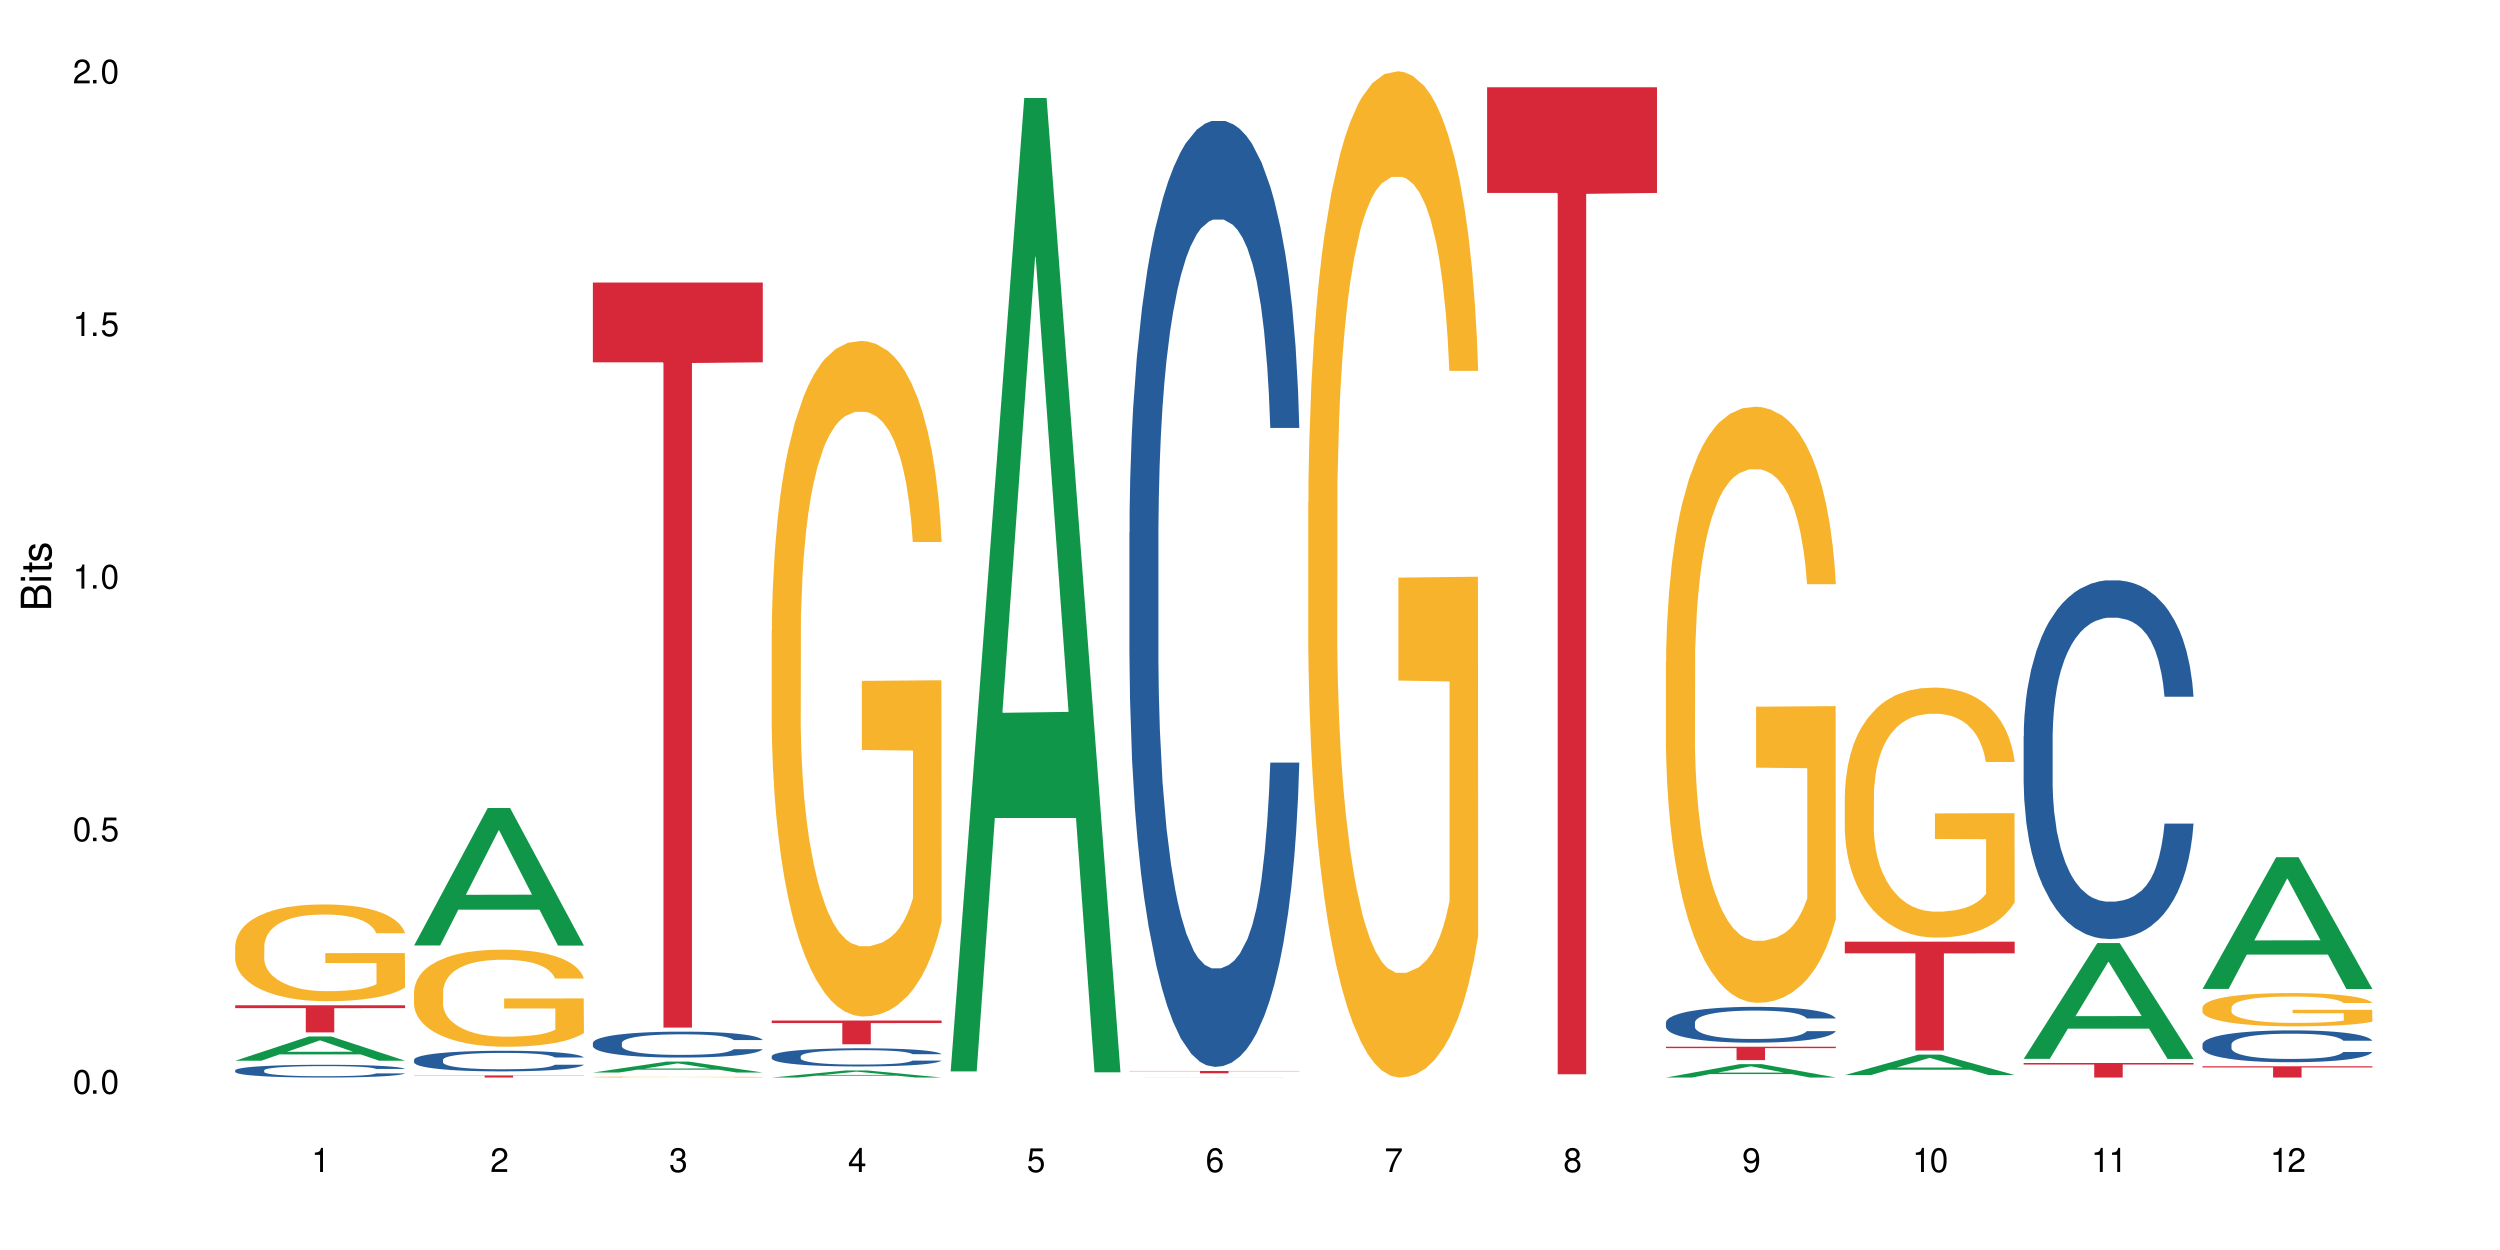 <?xml version="1.0" encoding="UTF-8"?>
<svg xmlns="http://www.w3.org/2000/svg" xmlns:xlink="http://www.w3.org/1999/xlink" width="720" height="360" viewBox="0 0 720 360">
<defs>
<g>
<g id="glyph-0-0">
</g>
<g id="glyph-0-1">
<path d="M 2.641 -6.938 C 2 -6.938 1.422 -6.656 1.078 -6.172 C 0.641 -5.562 0.406 -4.641 0.406 -3.359 C 0.406 -1.016 1.188 0.219 2.641 0.219 C 4.078 0.219 4.859 -1.016 4.859 -3.297 C 4.859 -4.641 4.656 -5.547 4.203 -6.172 C 3.844 -6.656 3.281 -6.938 2.641 -6.938 Z M 2.641 -6.188 C 3.547 -6.188 4 -5.25 4 -3.375 C 4 -1.406 3.562 -0.484 2.625 -0.484 C 1.734 -0.484 1.281 -1.438 1.281 -3.344 C 1.281 -5.25 1.734 -6.188 2.641 -6.188 Z M 2.641 -6.188 "/>
</g>
<g id="glyph-0-2">
<path d="M 1.828 -1 L 0.828 -1 L 0.828 0 L 1.828 0 Z M 1.828 -1 "/>
</g>
<g id="glyph-0-3">
<path d="M 4.562 -6.797 L 1.062 -6.797 L 0.547 -3.094 L 1.328 -3.094 C 1.719 -3.562 2.047 -3.734 2.578 -3.734 C 3.484 -3.734 4.062 -3.109 4.062 -2.094 C 4.062 -1.125 3.484 -0.531 2.578 -0.531 C 1.828 -0.531 1.375 -0.906 1.188 -1.672 L 0.328 -1.672 C 0.453 -1.109 0.547 -0.844 0.75 -0.594 C 1.125 -0.078 1.828 0.219 2.594 0.219 C 3.969 0.219 4.922 -0.781 4.922 -2.219 C 4.922 -3.562 4.031 -4.484 2.719 -4.484 C 2.25 -4.484 1.859 -4.359 1.469 -4.062 L 1.734 -5.969 L 4.562 -5.969 Z M 4.562 -6.797 "/>
</g>
<g id="glyph-0-4">
<path d="M 2.484 -4.938 L 2.484 0 L 3.328 0 L 3.328 -6.938 L 2.766 -6.938 C 2.469 -5.875 2.281 -5.734 0.984 -5.562 L 0.984 -4.938 Z M 2.484 -4.938 "/>
</g>
<g id="glyph-0-5">
<path d="M 4.859 -0.828 L 1.281 -0.828 C 1.359 -1.406 1.672 -1.781 2.5 -2.281 L 3.469 -2.828 C 4.406 -3.344 4.906 -4.062 4.906 -4.906 C 4.906 -5.484 4.672 -6.031 4.266 -6.406 C 3.859 -6.766 3.375 -6.938 2.719 -6.938 C 1.859 -6.938 1.219 -6.625 0.844 -6.031 C 0.609 -5.672 0.5 -5.234 0.484 -4.531 L 1.328 -4.531 C 1.359 -5.016 1.406 -5.281 1.531 -5.516 C 1.75 -5.938 2.188 -6.203 2.703 -6.203 C 3.469 -6.203 4.031 -5.641 4.031 -4.891 C 4.031 -4.344 3.719 -3.859 3.125 -3.516 L 2.234 -3 C 0.812 -2.172 0.406 -1.531 0.328 -0.016 L 4.859 -0.016 Z M 4.859 -0.828 "/>
</g>
<g id="glyph-0-6">
<path d="M 2.125 -3.188 L 2.578 -3.188 C 3.5 -3.188 3.984 -2.766 3.984 -1.922 C 3.984 -1.062 3.469 -0.531 2.594 -0.531 C 1.656 -0.531 1.203 -1 1.156 -2.016 L 0.312 -2.016 C 0.344 -1.453 0.438 -1.094 0.609 -0.781 C 0.953 -0.109 1.625 0.219 2.547 0.219 C 3.953 0.219 4.859 -0.625 4.859 -1.938 C 4.859 -2.828 4.516 -3.297 3.703 -3.594 C 4.344 -3.844 4.656 -4.328 4.656 -5.031 C 4.656 -6.219 3.875 -6.938 2.578 -6.938 C 1.203 -6.938 0.484 -6.172 0.453 -4.703 L 1.297 -4.703 C 1.312 -5.125 1.344 -5.359 1.453 -5.578 C 1.641 -5.969 2.062 -6.203 2.594 -6.203 C 3.344 -6.203 3.797 -5.75 3.797 -5 C 3.797 -4.516 3.609 -4.219 3.25 -4.047 C 3.016 -3.953 2.703 -3.922 2.125 -3.906 Z M 2.125 -3.188 "/>
</g>
<g id="glyph-0-7">
<path d="M 3.141 -1.672 L 3.141 0 L 3.984 0 L 3.984 -1.672 L 4.984 -1.672 L 4.984 -2.438 L 3.984 -2.438 L 3.984 -6.938 L 3.359 -6.938 L 0.266 -2.578 L 0.266 -1.672 Z M 3.141 -2.438 L 1 -2.438 L 3.141 -5.5 Z M 3.141 -2.438 "/>
</g>
<g id="glyph-0-8">
<path d="M 4.781 -5.125 C 4.609 -6.266 3.891 -6.938 2.844 -6.938 C 2.094 -6.938 1.422 -6.578 1.031 -5.953 C 0.594 -5.266 0.406 -4.422 0.406 -3.172 C 0.406 -2 0.578 -1.25 0.984 -0.641 C 1.359 -0.078 1.953 0.219 2.703 0.219 C 3.984 0.219 4.922 -0.75 4.922 -2.094 C 4.922 -3.375 4.062 -4.281 2.844 -4.281 C 2.172 -4.281 1.641 -4.031 1.281 -3.516 C 1.281 -5.234 1.828 -6.188 2.797 -6.188 C 3.391 -6.188 3.797 -5.797 3.938 -5.125 Z M 2.734 -3.531 C 3.547 -3.531 4.062 -2.953 4.062 -2.031 C 4.062 -1.156 3.484 -0.531 2.703 -0.531 C 1.922 -0.531 1.328 -1.188 1.328 -2.078 C 1.328 -2.938 1.906 -3.531 2.734 -3.531 Z M 2.734 -3.531 "/>
</g>
<g id="glyph-0-9">
<path d="M 4.984 -6.797 L 0.438 -6.797 L 0.438 -5.969 L 4.109 -5.969 C 2.5 -3.656 1.828 -2.234 1.328 0 L 2.219 0 C 2.594 -2.172 3.453 -4.047 4.984 -6.094 Z M 4.984 -6.797 "/>
</g>
<g id="glyph-0-10">
<path d="M 3.75 -3.656 C 4.469 -4.094 4.688 -4.438 4.688 -5.078 C 4.688 -6.172 3.844 -6.938 2.641 -6.938 C 1.438 -6.938 0.594 -6.172 0.594 -5.094 C 0.594 -4.438 0.812 -4.094 1.516 -3.656 C 0.734 -3.266 0.359 -2.703 0.359 -1.922 C 0.359 -0.656 1.281 0.219 2.641 0.219 C 3.984 0.219 4.922 -0.656 4.922 -1.922 C 4.922 -2.703 4.531 -3.266 3.75 -3.656 Z M 2.641 -6.188 C 3.359 -6.188 3.812 -5.75 3.812 -5.062 C 3.812 -4.406 3.344 -3.984 2.641 -3.984 C 1.922 -3.984 1.453 -4.406 1.453 -5.078 C 1.453 -5.75 1.922 -6.188 2.641 -6.188 Z M 2.641 -3.266 C 3.484 -3.266 4.062 -2.719 4.062 -1.906 C 4.062 -1.078 3.484 -0.531 2.625 -0.531 C 1.797 -0.531 1.219 -1.094 1.219 -1.906 C 1.219 -2.719 1.781 -3.266 2.641 -3.266 Z M 2.641 -3.266 "/>
</g>
<g id="glyph-0-11">
<path d="M 0.516 -1.578 C 0.672 -0.453 1.406 0.219 2.438 0.219 C 3.188 0.219 3.859 -0.141 4.266 -0.766 C 4.688 -1.453 4.891 -2.297 4.891 -3.547 C 4.891 -4.719 4.703 -5.453 4.312 -6.078 C 3.938 -6.641 3.344 -6.938 2.594 -6.938 C 1.297 -6.938 0.359 -5.969 0.359 -4.625 C 0.359 -3.344 1.234 -2.453 2.453 -2.453 C 3.094 -2.453 3.578 -2.672 4.016 -3.203 C 4 -1.484 3.469 -0.531 2.5 -0.531 C 1.906 -0.531 1.484 -0.906 1.359 -1.578 Z M 2.578 -6.203 C 3.375 -6.203 3.969 -5.531 3.969 -4.641 C 3.969 -3.797 3.391 -3.188 2.547 -3.188 C 1.734 -3.188 1.234 -3.766 1.234 -4.688 C 1.234 -5.562 1.797 -6.203 2.578 -6.203 Z M 2.578 -6.203 "/>
</g>
<g id="glyph-1-0">
</g>
<g id="glyph-1-1">
<path d="M 0 -0.953 L 0 -4.891 C 0 -5.719 -0.234 -6.344 -0.734 -6.797 C -1.188 -7.234 -1.812 -7.469 -2.5 -7.469 C -3.547 -7.469 -4.188 -7 -4.625 -5.875 C -4.984 -6.688 -5.625 -7.094 -6.531 -7.094 C -7.172 -7.094 -7.734 -6.859 -8.141 -6.391 C -8.562 -5.922 -8.75 -5.344 -8.75 -4.5 L -8.75 -0.953 Z M -4.984 -2.062 L -7.766 -2.062 L -7.766 -4.219 C -7.766 -4.844 -7.688 -5.203 -7.453 -5.5 C -7.219 -5.812 -6.859 -5.969 -6.375 -5.969 C -5.891 -5.969 -5.531 -5.812 -5.297 -5.5 C -5.062 -5.203 -4.984 -4.844 -4.984 -4.219 Z M -0.984 -2.062 L -4 -2.062 L -4 -4.781 C -4 -5.766 -3.438 -6.359 -2.484 -6.359 C -1.547 -6.359 -0.984 -5.766 -0.984 -4.781 Z M -0.984 -2.062 "/>
</g>
<g id="glyph-1-2">
<path d="M -6.281 -1.797 L -6.281 -0.797 L 0 -0.797 L 0 -1.797 Z M -8.75 -1.797 L -8.75 -0.797 L -7.484 -0.797 L -7.484 -1.797 Z M -8.75 -1.797 "/>
</g>
<g id="glyph-1-3">
<path d="M -6.281 -3.047 L -6.281 -2.016 L -8.016 -2.016 L -8.016 -1.016 L -6.281 -1.016 L -6.281 -0.172 L -5.469 -0.172 L -5.469 -1.016 L -0.719 -1.016 C -0.078 -1.016 0.281 -1.453 0.281 -2.234 C 0.281 -2.5 0.25 -2.719 0.188 -3.047 L -0.641 -3.047 C -0.609 -2.906 -0.594 -2.766 -0.594 -2.562 C -0.594 -2.141 -0.719 -2.016 -1.156 -2.016 L -5.469 -2.016 L -5.469 -3.047 Z M -6.281 -3.047 "/>
</g>
<g id="glyph-1-4">
<path d="M -4.531 -5.25 C -5.766 -5.25 -6.469 -4.422 -6.469 -2.969 C -6.469 -1.516 -5.719 -0.562 -4.547 -0.562 C -3.562 -0.562 -3.094 -1.062 -2.734 -2.562 L -2.516 -3.484 C -2.344 -4.188 -2.094 -4.469 -1.641 -4.469 C -1.047 -4.469 -0.641 -3.875 -0.641 -3 C -0.641 -2.453 -0.797 -2 -1.062 -1.75 C -1.25 -1.594 -1.422 -1.531 -1.875 -1.469 L -1.875 -0.406 C -0.422 -0.453 0.281 -1.266 0.281 -2.922 C 0.281 -4.5 -0.5 -5.516 -1.719 -5.516 C -2.656 -5.516 -3.172 -4.984 -3.469 -3.734 L -3.703 -2.766 C -3.891 -1.953 -4.156 -1.609 -4.594 -1.609 C -5.188 -1.609 -5.547 -2.125 -5.547 -2.938 C -5.547 -3.75 -5.203 -4.172 -4.531 -4.203 Z M -4.531 -5.25 "/>
</g>
</g>
</defs>
<rect x="-72" y="-36" width="864" height="432" fill="rgb(100%, 100%, 100%)" fill-opacity="1"/>
<path fill-rule="nonzero" fill="rgb(6.275%, 58.824%, 28.235%)" fill-opacity="1" d="M 67.73 305.488 L 67.785 305.48 L 88.957 298.5 L 95.387 298.5 L 116.664 305.492 L 109.188 305.492 L 103.855 303.668 L 80.488 303.668 L 75.258 305.488 L 67.73 305.488 L 82.734 302.914 L 101.711 302.906 L 92.25 299.641 L 92.145 299.637 L 92.039 299.656 L 82.684 302.906 L 82.734 302.914 Z M 67.73 305.488 "/>
<path fill-rule="nonzero" fill="rgb(14.51%, 36.078%, 60%)" fill-opacity="1" d="M 67.73 308.258 L 67.789 308.254 L 67.789 308.172 L 67.969 308.043 L 68.387 307.883 L 68.805 307.773 L 69.879 307.574 L 71.371 307.383 L 72.922 307.234 L 74.055 307.148 L 75.07 307.082 L 77.398 306.957 L 78.891 306.891 L 80.5 306.836 L 82.469 306.777 L 83.902 306.746 L 87.125 306.691 L 89.512 306.668 L 91.363 306.656 L 95.359 306.656 L 97.746 306.672 L 99.477 306.688 L 101.387 306.715 L 102.996 306.746 L 105.801 306.816 L 108.309 306.914 L 109.441 306.965 L 111.234 307.07 L 112.605 307.172 L 113.559 307.258 L 114.633 307.383 L 115.59 307.535 L 116.305 307.707 L 116.664 307.848 L 108.309 307.848 L 107.891 307.715 L 107.414 307.609 L 106.52 307.473 L 105.625 307.375 L 104.371 307.277 L 103.238 307.215 L 101.684 307.152 L 100.312 307.109 L 98.879 307.082 L 97.508 307.059 L 94.883 307.039 L 91.84 307.039 L 90.707 307.047 L 88.379 307.074 L 87.125 307.098 L 85.336 307.145 L 84.082 307.188 L 82.59 307.254 L 81.574 307.312 L 80.32 307.398 L 79.426 307.477 L 78.414 307.586 L 77.816 307.672 L 77.277 307.766 L 76.801 307.875 L 76.441 307.992 L 76.203 308.117 L 76.086 308.238 L 76.086 308.762 L 76.203 308.883 L 76.504 309.023 L 77.277 309.227 L 78.414 309.406 L 79.727 309.547 L 80.977 309.648 L 81.695 309.695 L 82.648 309.746 L 84.141 309.816 L 86.289 309.883 L 87.543 309.91 L 89.453 309.938 L 91.422 309.949 L 94.047 309.949 L 96.375 309.938 L 97.926 309.918 L 99.535 309.891 L 101.746 309.836 L 103.117 309.781 L 104.312 309.719 L 105.207 309.652 L 105.801 309.602 L 106.699 309.496 L 107.414 309.383 L 107.949 309.266 L 108.309 309.148 L 116.664 309.148 L 116.305 309.285 L 115.77 309.414 L 115.23 309.512 L 114.395 309.629 L 113.441 309.734 L 112.066 309.852 L 110.934 309.93 L 109.441 310.012 L 108.07 310.078 L 106.578 310.133 L 104.371 310.203 L 102.938 310.234 L 101.387 310.266 L 99.535 310.293 L 97.211 310.316 L 94.703 310.328 L 92.375 310.332 L 89.871 310.324 L 88.02 310.312 L 85.574 310.281 L 82.531 310.223 L 80.32 310.156 L 78.59 310.094 L 77.102 310.027 L 75.43 309.938 L 73.281 309.789 L 71.969 309.676 L 71.074 309.578 L 70.059 309.449 L 69.344 309.332 L 68.508 309.145 L 67.91 308.906 L 67.73 308.719 Z M 67.73 308.258 "/>
<path fill-rule="nonzero" fill="rgb(96.863%, 70.196%, 16.863%)" fill-opacity="1" d="M 67.73 272.414 L 67.789 272.387 L 67.789 271.879 L 68.031 270.734 L 68.625 269.156 L 69.402 267.855 L 70.238 266.84 L 70.773 266.305 L 71.668 265.539 L 72.445 264.98 L 74.414 263.836 L 76.922 262.766 L 78.293 262.309 L 79.844 261.875 L 82.051 261.391 L 83.066 261.215 L 86.172 260.805 L 89.691 260.551 L 93.57 260.477 L 95.359 260.5 L 97.805 260.602 L 101.148 260.883 L 103.059 261.137 L 104.551 261.391 L 106.102 261.723 L 108.012 262.23 L 109.801 262.844 L 111.234 263.453 L 112.664 264.219 L 113.859 265.031 L 114.871 265.922 L 115.77 266.992 L 116.305 267.883 L 116.664 268.773 L 108.367 268.773 L 107.891 267.883 L 107.355 267.195 L 106.461 266.355 L 105.562 265.746 L 104.668 265.262 L 102.996 264.598 L 101.566 264.191 L 99.777 263.836 L 98.047 263.605 L 96.074 263.453 L 94.883 263.402 L 91.719 263.402 L 88.855 263.582 L 87.184 263.785 L 85.992 263.988 L 84.32 264.371 L 83.305 264.676 L 82.707 264.879 L 80.918 265.668 L 79.727 266.379 L 79.07 266.863 L 78.234 267.629 L 77.637 268.316 L 76.98 269.332 L 76.621 270.098 L 76.145 271.828 L 76.086 276.41 L 76.266 277.375 L 76.621 278.422 L 77.102 279.336 L 77.816 280.305 L 78.531 281.043 L 79.785 282.035 L 80.859 282.695 L 81.695 283.129 L 83.305 283.816 L 83.961 284.047 L 85.512 284.504 L 87.125 284.859 L 89.094 285.164 L 90.586 285.32 L 92.973 285.445 L 96.016 285.445 L 99.598 285.293 L 101.863 285.09 L 103.414 284.887 L 104.43 284.707 L 105.684 284.426 L 106.578 284.172 L 107.414 283.895 L 108.43 283.461 L 108.43 277.375 L 93.688 277.352 L 93.688 274.5 L 116.602 274.477 L 116.664 284.426 L 115.41 285.113 L 113.859 285.777 L 112.367 286.285 L 110.816 286.719 L 108.605 287.203 L 106.816 287.508 L 104.07 287.863 L 101.566 288.094 L 98.941 288.246 L 96.613 288.32 L 93.867 288.348 L 91.422 288.297 L 88.797 288.145 L 86.707 287.941 L 84.797 287.688 L 82.887 287.355 L 80.5 286.82 L 78.949 286.387 L 77.34 285.852 L 75.727 285.215 L 74.297 284.531 L 73.34 283.996 L 72.387 283.383 L 71.371 282.621 L 70.418 281.754 L 69.699 280.965 L 69.043 280.074 L 68.566 279.234 L 68.09 278.09 L 67.852 277.172 L 67.73 276.383 Z M 67.73 272.414 "/>
<path fill-rule="nonzero" fill="rgb(83.922%, 15.686%, 22.353%)" fill-opacity="1" d="M 67.73 289.512 L 116.664 289.512 L 116.664 290.348 L 96.27 290.355 L 96.27 297.336 L 88.066 297.336 L 88.066 290.363 L 87.945 290.348 L 67.73 290.348 Z M 67.73 289.512 "/>
<path fill-rule="nonzero" fill="rgb(6.275%, 58.824%, 28.235%)" fill-opacity="1" d="M 119.238 272.289 L 119.289 272.254 L 140.465 232.699 L 146.895 232.699 L 168.172 272.328 L 160.695 272.328 L 155.363 261.98 L 131.996 261.98 L 126.766 272.289 L 119.238 272.289 L 134.242 257.703 L 153.219 257.664 L 143.758 239.172 L 143.652 239.133 L 143.547 239.246 L 134.191 257.664 L 134.242 257.703 Z M 119.238 272.289 "/>
<path fill-rule="nonzero" fill="rgb(14.51%, 36.078%, 60%)" fill-opacity="1" d="M 119.238 305.207 L 119.297 305.203 L 119.297 305.074 L 119.477 304.867 L 119.895 304.605 L 120.312 304.43 L 121.387 304.109 L 122.879 303.801 L 124.43 303.562 L 125.562 303.418 L 126.578 303.312 L 128.906 303.109 L 130.398 303.008 L 132.008 302.914 L 133.977 302.824 L 135.41 302.77 L 138.633 302.684 L 141.02 302.645 L 142.871 302.629 L 146.867 302.629 L 149.254 302.648 L 150.984 302.676 L 152.895 302.719 L 154.504 302.77 L 157.309 302.887 L 159.816 303.039 L 160.949 303.129 L 162.742 303.297 L 164.113 303.457 L 165.066 303.598 L 166.141 303.801 L 167.098 304.043 L 167.812 304.32 L 168.172 304.551 L 159.816 304.551 L 159.398 304.336 L 158.922 304.168 L 158.027 303.945 L 157.133 303.789 L 155.879 303.633 L 154.746 303.527 L 153.191 303.426 L 151.82 303.359 L 150.387 303.312 L 149.016 303.277 L 146.391 303.246 L 143.348 303.246 L 142.211 303.258 L 139.887 303.301 L 138.633 303.34 L 136.844 303.414 L 135.59 303.484 L 134.098 303.594 L 133.082 303.684 L 131.828 303.828 L 130.934 303.949 L 129.922 304.129 L 129.324 304.266 L 128.785 304.418 L 128.309 304.598 L 127.949 304.785 L 127.711 304.988 L 127.594 305.18 L 127.594 306.023 L 127.711 306.219 L 128.012 306.445 L 128.785 306.773 L 129.922 307.062 L 131.234 307.289 L 132.484 307.453 L 133.203 307.527 L 134.156 307.617 L 135.648 307.723 L 137.797 307.832 L 139.051 307.875 L 140.961 307.918 L 142.93 307.941 L 145.555 307.941 L 147.883 307.918 L 149.434 307.891 L 151.043 307.848 L 153.254 307.758 L 154.625 307.668 L 155.816 307.566 L 156.715 307.465 L 157.309 307.379 L 158.207 307.211 L 158.922 307.023 L 159.457 306.836 L 159.816 306.652 L 168.172 306.652 L 167.812 306.867 L 167.277 307.078 L 166.738 307.234 L 165.902 307.426 L 164.949 307.594 L 163.574 307.785 L 162.441 307.91 L 160.949 308.043 L 159.578 308.148 L 158.086 308.238 L 155.879 308.348 L 154.445 308.402 L 152.895 308.449 L 151.043 308.492 L 148.719 308.531 L 146.211 308.555 L 143.883 308.559 L 141.379 308.547 L 139.527 308.527 L 137.082 308.477 L 134.039 308.379 L 131.828 308.277 L 130.098 308.176 L 128.605 308.066 L 126.938 307.918 L 124.789 307.68 L 123.477 307.496 L 122.582 307.344 L 121.566 307.133 L 120.852 306.945 L 120.016 306.641 L 119.418 306.254 L 119.238 305.957 Z M 119.238 305.207 "/>
<path fill-rule="nonzero" fill="rgb(96.863%, 70.196%, 16.863%)" fill-opacity="1" d="M 119.238 285.473 L 119.297 285.445 L 119.297 284.934 L 119.535 283.785 L 120.133 282.203 L 120.91 280.898 L 121.746 279.879 L 122.281 279.34 L 123.176 278.574 L 123.953 278.012 L 125.922 276.863 L 128.43 275.789 L 129.801 275.328 L 131.352 274.895 L 133.559 274.41 L 134.574 274.23 L 137.676 273.824 L 141.199 273.566 L 145.078 273.492 L 146.867 273.516 L 149.312 273.617 L 152.656 273.898 L 154.566 274.156 L 156.059 274.41 L 157.609 274.742 L 159.52 275.254 L 161.309 275.867 L 162.742 276.48 L 164.172 277.246 L 165.367 278.062 L 166.379 278.957 L 167.277 280.031 L 167.812 280.926 L 168.172 281.82 L 159.875 281.82 L 159.398 280.926 L 158.863 280.234 L 157.965 279.391 L 157.07 278.777 L 156.176 278.293 L 154.504 277.629 L 153.074 277.219 L 151.281 276.863 L 149.551 276.633 L 147.582 276.48 L 146.391 276.43 L 143.227 276.43 L 140.363 276.605 L 138.691 276.812 L 137.5 277.016 L 135.828 277.398 L 134.812 277.707 L 134.215 277.91 L 132.426 278.703 L 131.234 279.418 L 130.578 279.902 L 129.742 280.668 L 129.145 281.359 L 128.488 282.379 L 128.129 283.148 L 127.652 284.883 L 127.594 289.484 L 127.773 290.453 L 128.129 291.5 L 128.605 292.422 L 129.324 293.391 L 130.039 294.133 L 131.293 295.129 L 132.367 295.793 L 133.203 296.227 L 134.812 296.918 L 135.469 297.148 L 137.02 297.605 L 138.633 297.965 L 140.602 298.27 L 142.094 298.426 L 144.48 298.551 L 147.523 298.551 L 151.105 298.398 L 153.371 298.195 L 154.922 297.988 L 155.938 297.812 L 157.191 297.531 L 158.086 297.273 L 158.922 296.992 L 159.938 296.559 L 159.938 290.453 L 145.195 290.43 L 145.195 287.566 L 168.109 287.543 L 168.172 297.531 L 166.918 298.219 L 165.367 298.883 L 163.875 299.395 L 162.324 299.828 L 160.113 300.316 L 158.324 300.621 L 155.578 300.98 L 153.074 301.207 L 150.449 301.363 L 148.121 301.438 L 145.375 301.465 L 142.93 301.414 L 140.305 301.262 L 138.215 301.055 L 136.305 300.801 L 134.395 300.469 L 132.008 299.93 L 130.457 299.496 L 128.848 298.961 L 127.234 298.32 L 125.801 297.633 L 124.848 297.098 L 123.895 296.484 L 122.879 295.715 L 121.926 294.848 L 121.207 294.055 L 120.551 293.16 L 120.074 292.32 L 119.598 291.168 L 119.359 290.25 L 119.238 289.457 Z M 119.238 285.473 "/>
<path fill-rule="nonzero" fill="rgb(83.922%, 15.686%, 22.353%)" fill-opacity="1" d="M 119.238 309.723 L 168.172 309.723 L 168.172 309.789 L 147.777 309.789 L 147.777 310.332 L 139.574 310.332 L 139.574 309.789 L 119.238 309.789 Z M 119.238 309.723 "/>
<path fill-rule="nonzero" fill="rgb(6.275%, 58.824%, 28.235%)" fill-opacity="1" d="M 170.746 308.891 L 170.797 308.887 L 191.973 305.742 L 198.402 305.742 L 219.68 308.895 L 212.203 308.895 L 206.871 308.07 L 183.504 308.07 L 178.273 308.891 L 170.746 308.891 L 185.75 307.73 L 204.727 307.727 L 195.266 306.258 L 195.16 306.254 L 195.055 306.266 L 185.699 307.727 L 185.75 307.73 Z M 170.746 308.891 "/>
<path fill-rule="nonzero" fill="rgb(14.51%, 36.078%, 60%)" fill-opacity="1" d="M 170.746 300.363 L 170.805 300.355 L 170.805 300.191 L 170.984 299.934 L 171.402 299.605 L 171.82 299.379 L 172.895 298.977 L 174.387 298.586 L 175.938 298.289 L 177.07 298.109 L 178.086 297.973 L 180.414 297.723 L 181.906 297.59 L 183.516 297.477 L 185.484 297.359 L 186.918 297.293 L 190.141 297.184 L 192.527 297.133 L 194.375 297.113 L 198.375 297.113 L 200.762 297.141 L 202.492 297.176 L 204.402 297.23 L 206.012 297.293 L 208.816 297.441 L 211.324 297.633 L 212.457 297.742 L 214.25 297.953 L 215.621 298.156 L 216.574 298.336 L 217.648 298.586 L 218.605 298.895 L 219.32 299.242 L 219.68 299.535 L 211.324 299.535 L 210.906 299.262 L 210.43 299.051 L 209.535 298.773 L 208.641 298.574 L 207.387 298.375 L 206.25 298.246 L 204.699 298.117 L 203.328 298.035 L 201.895 297.973 L 200.523 297.934 L 197.898 297.891 L 194.855 297.891 L 193.719 297.906 L 191.395 297.961 L 190.141 298.008 L 188.352 298.102 L 187.098 298.191 L 185.605 298.328 L 184.59 298.445 L 183.336 298.621 L 182.441 298.777 L 181.426 299.004 L 180.832 299.176 L 180.293 299.367 L 179.816 299.59 L 179.457 299.828 L 179.219 300.082 L 179.102 300.328 L 179.102 301.387 L 179.219 301.633 L 179.52 301.918 L 180.293 302.336 L 181.426 302.695 L 182.742 302.984 L 183.992 303.188 L 184.711 303.281 L 185.664 303.391 L 187.156 303.527 L 189.305 303.664 L 190.559 303.719 L 192.469 303.773 L 194.438 303.801 L 197.062 303.801 L 199.391 303.773 L 200.941 303.738 L 202.551 303.684 L 204.762 303.57 L 206.133 303.461 L 207.324 303.332 L 208.223 303.199 L 208.816 303.09 L 209.711 302.879 L 210.43 302.648 L 210.965 302.41 L 211.324 302.176 L 219.68 302.176 L 219.32 302.449 L 218.785 302.715 L 218.246 302.914 L 217.41 303.152 L 216.457 303.363 L 215.082 303.605 L 213.949 303.762 L 212.457 303.93 L 211.086 304.062 L 209.594 304.176 L 207.387 304.312 L 205.953 304.383 L 204.402 304.441 L 202.551 304.496 L 200.227 304.547 L 197.719 304.574 L 195.391 304.578 L 192.887 304.566 L 191.035 304.539 L 188.59 304.477 L 185.547 304.355 L 183.336 304.223 L 181.605 304.094 L 180.113 303.957 L 178.445 303.773 L 176.297 303.473 L 174.984 303.242 L 174.086 303.051 L 173.074 302.785 L 172.355 302.547 L 171.523 302.164 L 170.926 301.68 L 170.746 301.305 Z M 170.746 300.363 "/>
<path fill-rule="nonzero" fill="rgb(96.863%, 70.196%, 16.863%)" fill-opacity="1" d="M 170.746 310.176 L 170.805 310.176 L 170.805 310.172 L 171.043 310.16 L 171.641 310.145 L 172.418 310.129 L 173.254 310.121 L 173.789 310.117 L 174.684 310.109 L 175.461 310.102 L 177.43 310.09 L 179.938 310.082 L 181.309 310.074 L 182.859 310.07 L 185.066 310.066 L 186.082 310.066 L 189.184 310.062 L 192.707 310.059 L 200.82 310.059 L 204.164 310.062 L 206.074 310.066 L 207.566 310.066 L 209.117 310.07 L 211.027 310.074 L 212.816 310.082 L 214.25 310.086 L 215.68 310.094 L 216.875 310.102 L 217.887 310.113 L 218.785 310.121 L 219.32 310.133 L 219.68 310.141 L 211.383 310.141 L 210.906 310.133 L 210.371 310.125 L 209.473 310.117 L 208.578 310.109 L 207.684 310.105 L 206.012 310.098 L 204.582 310.094 L 202.789 310.09 L 201.059 310.09 L 199.09 310.086 L 194.734 310.086 L 191.871 310.09 L 190.199 310.09 L 189.008 310.094 L 187.336 310.098 L 186.32 310.098 L 185.723 310.102 L 183.934 310.109 L 182.742 310.117 L 182.086 310.121 L 181.25 310.129 L 180.652 310.137 L 179.996 310.145 L 179.637 310.152 L 179.16 310.168 L 179.102 310.215 L 179.281 310.223 L 179.637 310.234 L 180.113 310.242 L 180.832 310.254 L 181.547 310.262 L 182.801 310.27 L 183.875 310.277 L 184.711 310.281 L 186.32 310.289 L 186.977 310.289 L 188.527 310.293 L 190.141 310.297 L 192.109 310.301 L 193.602 310.301 L 195.988 310.305 L 199.031 310.305 L 202.613 310.301 L 204.879 310.301 L 206.43 310.297 L 207.445 310.297 L 208.699 310.293 L 209.594 310.293 L 210.43 310.289 L 211.445 310.285 L 211.445 310.223 L 196.703 310.223 L 196.703 310.195 L 219.617 310.195 L 219.68 310.293 L 218.426 310.301 L 216.875 310.309 L 215.383 310.312 L 213.832 310.316 L 211.621 310.32 L 209.832 310.324 L 207.086 310.328 L 204.582 310.328 L 201.957 310.332 L 191.812 310.332 L 189.723 310.328 L 187.812 310.324 L 185.902 310.324 L 183.516 310.316 L 181.965 310.312 L 180.355 310.309 L 178.742 310.301 L 177.309 310.293 L 175.402 310.285 L 174.387 310.277 L 173.43 310.266 L 172.715 310.262 L 172.059 310.25 L 171.582 310.242 L 171.105 310.23 L 170.867 310.223 L 170.746 310.215 Z M 170.746 310.176 "/>
<path fill-rule="nonzero" fill="rgb(83.922%, 15.686%, 22.353%)" fill-opacity="1" d="M 170.746 81.375 L 219.68 81.375 L 219.68 104.344 L 199.285 104.547 L 199.285 295.949 L 191.078 295.949 L 191.078 104.746 L 190.961 104.344 L 170.746 104.344 Z M 170.746 81.375 "/>
<path fill-rule="nonzero" fill="rgb(6.275%, 58.824%, 28.235%)" fill-opacity="1" d="M 222.254 310.332 L 222.305 310.328 L 243.48 308.301 L 249.91 308.301 L 271.188 310.332 L 263.711 310.332 L 258.379 309.801 L 235.008 309.801 L 229.781 310.332 L 222.254 310.332 L 237.258 309.582 L 256.234 309.582 L 246.773 308.633 L 246.668 308.629 L 246.562 308.637 L 237.207 309.582 L 237.258 309.582 Z M 222.254 310.332 "/>
<path fill-rule="nonzero" fill="rgb(14.51%, 36.078%, 60%)" fill-opacity="1" d="M 222.254 304.184 L 222.312 304.18 L 222.312 304.062 L 222.492 303.883 L 222.91 303.652 L 223.328 303.496 L 224.402 303.215 L 225.895 302.941 L 227.445 302.73 L 228.578 302.605 L 229.594 302.512 L 231.922 302.336 L 233.414 302.242 L 235.023 302.164 L 236.992 302.082 L 238.426 302.035 L 241.648 301.957 L 244.035 301.922 L 245.883 301.91 L 249.883 301.91 L 252.27 301.93 L 254 301.953 L 255.91 301.988 L 257.52 302.035 L 260.324 302.137 L 262.832 302.273 L 263.965 302.348 L 265.754 302.496 L 267.129 302.641 L 268.082 302.766 L 269.156 302.941 L 270.113 303.156 L 270.828 303.398 L 271.188 303.605 L 262.832 303.605 L 262.414 303.414 L 261.938 303.266 L 261.043 303.07 L 260.145 302.93 L 258.895 302.793 L 257.758 302.703 L 256.207 302.613 L 254.836 302.555 L 253.402 302.512 L 252.031 302.48 L 249.406 302.453 L 246.363 302.453 L 245.227 302.465 L 242.902 302.5 L 241.648 302.535 L 239.855 302.602 L 238.605 302.664 L 237.113 302.758 L 236.098 302.84 L 234.844 302.965 L 233.949 303.074 L 232.934 303.234 L 232.34 303.352 L 231.801 303.484 L 231.324 303.645 L 230.965 303.812 L 230.727 303.988 L 230.609 304.16 L 230.609 304.898 L 230.727 305.074 L 231.027 305.273 L 231.801 305.566 L 232.934 305.816 L 234.25 306.02 L 235.5 306.16 L 236.219 306.23 L 237.172 306.305 L 238.664 306.402 L 240.812 306.496 L 242.066 306.535 L 243.977 306.574 L 245.945 306.594 L 248.57 306.594 L 250.898 306.574 L 252.449 306.551 L 254.059 306.512 L 256.266 306.43 L 257.641 306.352 L 258.832 306.262 L 259.73 306.172 L 260.324 306.094 L 261.219 305.945 L 261.938 305.785 L 262.473 305.617 L 262.832 305.453 L 271.188 305.453 L 270.828 305.645 L 270.289 305.832 L 269.754 305.973 L 268.918 306.137 L 267.965 306.285 L 266.59 306.453 L 265.457 306.562 L 263.965 306.684 L 262.594 306.773 L 261.102 306.855 L 258.895 306.949 L 257.461 307 L 255.91 307.043 L 254.059 307.078 L 251.73 307.113 L 249.227 307.133 L 246.898 307.137 L 244.391 307.129 L 242.543 307.109 L 240.098 307.066 L 237.051 306.98 L 234.844 306.887 L 233.113 306.797 L 231.621 306.703 L 229.953 306.574 L 227.805 306.363 L 226.492 306.199 L 225.594 306.066 L 224.582 305.879 L 223.863 305.711 L 223.031 305.445 L 222.434 305.105 L 222.254 304.844 Z M 222.254 304.184 "/>
<path fill-rule="nonzero" fill="rgb(96.863%, 70.196%, 16.863%)" fill-opacity="1" d="M 222.254 181.52 L 222.312 181.34 L 222.312 177.785 L 222.551 169.789 L 223.148 158.773 L 223.926 149.711 L 224.762 142.602 L 225.297 138.871 L 226.191 133.539 L 226.969 129.629 L 228.938 121.633 L 231.445 114.172 L 232.816 110.973 L 234.367 107.953 L 236.574 104.574 L 237.59 103.332 L 240.691 100.488 L 244.215 98.711 L 248.094 98.18 L 249.883 98.355 L 252.328 99.066 L 255.672 101.02 L 257.582 102.797 L 259.07 104.574 L 260.625 106.887 L 262.535 110.438 L 264.324 114.703 L 265.754 118.969 L 267.188 124.301 L 268.383 129.984 L 269.395 136.207 L 270.289 143.668 L 270.828 149.887 L 271.188 156.105 L 262.891 156.105 L 262.414 149.887 L 261.875 145.09 L 260.98 139.227 L 260.086 134.961 L 259.191 131.586 L 257.52 126.965 L 256.09 124.121 L 254.297 121.633 L 252.566 120.035 L 250.598 118.969 L 249.406 118.613 L 246.242 118.613 L 243.379 119.855 L 241.707 121.277 L 240.516 122.699 L 238.844 125.367 L 237.828 127.5 L 237.23 128.918 L 235.441 134.43 L 234.25 139.402 L 233.59 142.781 L 232.758 148.109 L 232.16 152.91 L 231.504 160.016 L 231.145 165.348 L 230.668 177.43 L 230.609 209.418 L 230.785 216.168 L 231.145 223.453 L 231.621 229.852 L 232.34 236.605 L 233.055 241.758 L 234.309 248.688 L 235.383 253.309 L 236.219 256.328 L 237.828 261.125 L 238.484 262.727 L 240.035 265.922 L 241.648 268.41 L 243.617 270.543 L 245.109 271.609 L 247.496 272.5 L 250.539 272.5 L 254.121 271.434 L 256.387 270.012 L 257.938 268.59 L 258.953 267.344 L 260.207 265.391 L 261.102 263.613 L 261.938 261.66 L 262.949 258.637 L 262.949 216.168 L 248.211 215.992 L 248.211 196.09 L 271.125 195.91 L 271.188 265.391 L 269.934 270.188 L 268.383 274.809 L 266.891 278.363 L 265.34 281.383 L 263.129 284.758 L 261.34 286.891 L 258.594 289.379 L 256.09 290.98 L 253.465 292.043 L 251.137 292.578 L 248.391 292.754 L 245.945 292.398 L 243.32 291.336 L 241.23 289.914 L 239.32 288.137 L 237.41 285.824 L 235.023 282.094 L 233.473 279.074 L 231.859 275.34 L 230.25 270.898 L 228.816 266.102 L 227.863 262.371 L 226.91 258.105 L 225.895 252.773 L 224.938 246.73 L 224.223 241.223 L 223.566 235.004 L 223.09 229.141 L 222.613 221.145 L 222.375 214.746 L 222.254 209.238 Z M 222.254 181.52 "/>
<path fill-rule="nonzero" fill="rgb(83.922%, 15.686%, 22.353%)" fill-opacity="1" d="M 222.254 293.918 L 271.188 293.918 L 271.188 294.648 L 250.793 294.656 L 250.793 300.746 L 242.586 300.746 L 242.586 294.664 L 242.469 294.648 L 222.254 294.648 Z M 222.254 293.918 "/>
<path fill-rule="nonzero" fill="rgb(6.275%, 58.824%, 28.235%)" fill-opacity="1" d="M 273.762 308.57 L 273.812 308.309 L 294.984 28.223 L 301.418 28.223 L 322.695 308.832 L 315.219 308.832 L 309.887 235.586 L 286.516 235.586 L 281.289 308.57 L 273.762 308.57 L 288.766 205.285 L 307.742 205.02 L 298.281 74.07 L 298.176 73.809 L 298.07 74.598 L 288.711 205.02 L 288.766 205.285 Z M 273.762 308.57 "/>
<path fill-rule="nonzero" fill="rgb(6.275%, 58.824%, 28.235%)" fill-opacity="1" d="M 325.27 310.332 L 325.32 310.332 L 346.492 310.273 L 352.926 310.273 L 374.199 310.332 L 366.727 310.332 L 361.395 310.316 L 338.023 310.316 L 332.797 310.332 L 325.27 310.332 L 340.273 310.309 L 359.25 310.309 L 349.789 310.281 L 349.578 310.281 L 340.219 310.309 L 340.273 310.309 Z M 325.27 310.332 "/>
<path fill-rule="nonzero" fill="rgb(14.51%, 36.078%, 60%)" fill-opacity="1" d="M 325.27 153.383 L 325.328 153.137 L 325.328 147.16 L 325.508 137.695 L 325.926 125.742 L 326.344 117.527 L 327.418 102.836 L 328.91 88.641 L 330.461 77.684 L 331.594 71.211 L 332.609 66.23 L 334.938 57.016 L 336.43 52.285 L 338.039 48.055 L 340.008 43.82 L 341.441 41.328 L 344.664 37.344 L 347.051 35.602 L 348.898 34.855 L 352.898 34.855 L 355.285 35.852 L 357.016 37.098 L 358.926 39.09 L 360.535 41.328 L 363.34 46.809 L 365.848 53.781 L 366.98 57.766 L 368.77 65.484 L 370.145 72.953 L 371.098 79.43 L 372.172 88.641 L 373.129 99.848 L 373.844 112.547 L 374.199 123.254 L 365.848 123.254 L 365.43 113.293 L 364.953 105.574 L 364.055 95.363 L 363.16 88.145 L 361.91 80.922 L 360.773 76.191 L 359.223 71.461 L 357.852 68.473 L 356.418 66.23 L 355.047 64.738 L 352.422 63.242 L 349.379 63.242 L 348.242 63.742 L 345.914 65.734 L 344.664 67.477 L 342.871 70.961 L 341.621 74.199 L 340.129 79.18 L 339.113 83.414 L 337.859 89.887 L 336.965 95.613 L 335.949 103.832 L 335.355 110.055 L 334.816 117.027 L 334.34 125.246 L 333.98 133.961 L 333.742 143.176 L 333.625 152.141 L 333.625 190.734 L 333.742 199.699 L 334.039 210.16 L 334.816 225.348 L 335.949 238.547 L 337.262 249.004 L 338.516 256.473 L 339.234 259.961 L 340.188 263.945 L 341.68 268.926 L 343.828 273.906 L 345.082 275.898 L 346.988 277.891 L 348.961 278.887 L 351.586 278.887 L 353.914 277.891 L 355.465 276.645 L 357.074 274.652 L 359.281 270.418 L 360.656 266.434 L 361.848 261.703 L 362.742 256.973 L 363.34 252.988 L 364.234 245.27 L 364.953 236.801 L 365.488 228.086 L 365.848 219.621 L 374.199 219.621 L 373.844 229.582 L 373.305 239.293 L 372.77 246.516 L 371.934 255.23 L 370.98 262.949 L 369.605 271.664 L 368.473 277.391 L 366.98 283.617 L 365.609 288.348 L 364.117 292.582 L 361.91 297.562 L 360.477 300.051 L 358.926 302.293 L 357.074 304.285 L 354.746 306.027 L 352.242 307.023 L 349.914 307.273 L 347.406 306.773 L 345.559 305.777 L 343.109 303.535 L 340.066 299.055 L 337.859 294.324 L 336.129 289.594 L 334.637 284.613 L 332.965 277.891 L 330.82 266.934 L 329.504 258.465 L 328.609 251.492 L 327.598 241.781 L 326.879 233.066 L 326.043 219.121 L 325.449 201.441 L 325.27 187.746 Z M 325.27 153.383 "/>
<path fill-rule="nonzero" fill="rgb(83.922%, 15.686%, 22.353%)" fill-opacity="1" d="M 325.27 308.438 L 374.199 308.438 L 374.199 308.508 L 353.809 308.508 L 353.809 309.109 L 345.602 309.109 L 345.602 308.508 L 325.27 308.508 Z M 325.27 308.438 "/>
<path fill-rule="nonzero" fill="rgb(96.863%, 70.196%, 16.863%)" fill-opacity="1" d="M 376.777 144.652 L 376.836 144.387 L 376.836 139.094 L 377.074 127.184 L 377.672 110.777 L 378.449 97.277 L 379.281 86.691 L 379.82 81.133 L 380.715 73.195 L 381.492 67.371 L 383.461 55.461 L 385.965 44.348 L 387.34 39.582 L 388.891 35.082 L 391.098 30.055 L 392.113 28.203 L 395.215 23.965 L 398.734 21.32 L 402.613 20.527 L 404.406 20.789 L 406.852 21.848 L 410.195 24.762 L 412.102 27.406 L 413.594 30.055 L 415.148 33.496 L 417.055 38.789 L 418.848 45.141 L 420.277 51.492 L 421.711 59.43 L 422.902 67.902 L 423.918 77.164 L 424.812 88.281 L 425.352 97.543 L 425.707 106.805 L 417.414 106.805 L 416.938 97.543 L 416.398 90.398 L 415.504 81.664 L 414.609 75.312 L 413.715 70.281 L 412.043 63.402 L 410.609 59.168 L 408.82 55.461 L 407.09 53.078 L 405.121 51.492 L 403.93 50.961 L 400.766 50.961 L 397.902 52.816 L 396.23 54.934 L 395.035 57.051 L 393.367 61.02 L 392.352 64.195 L 391.754 66.312 L 389.965 74.516 L 388.77 81.93 L 388.113 86.957 L 387.277 94.898 L 386.684 102.043 L 386.027 112.629 L 385.668 120.57 L 385.191 138.566 L 385.129 186.207 L 385.309 196.262 L 385.668 207.113 L 386.145 216.641 L 386.859 226.699 L 387.578 234.375 L 388.832 244.695 L 389.906 251.578 L 390.738 256.078 L 392.352 263.223 L 393.008 265.605 L 394.559 270.367 L 396.172 274.074 L 398.141 277.25 L 399.633 278.836 L 402.02 280.16 L 405.062 280.16 L 408.641 278.574 L 410.91 276.457 L 412.461 274.34 L 413.477 272.484 L 414.73 269.574 L 415.625 266.926 L 416.461 264.016 L 417.473 259.516 L 417.473 196.262 L 402.734 195.996 L 402.734 166.355 L 425.648 166.09 L 425.707 269.574 L 424.457 276.719 L 422.902 283.602 L 421.414 288.895 L 419.859 293.395 L 417.652 298.422 L 415.863 301.598 L 413.117 305.305 L 410.609 307.688 L 407.984 309.273 L 405.66 310.066 L 402.914 310.332 L 400.469 309.805 L 397.84 308.215 L 395.754 306.098 L 393.844 303.453 L 391.934 300.012 L 389.547 294.453 L 387.996 289.953 L 386.383 284.395 L 384.773 277.777 L 383.34 270.633 L 382.387 265.074 L 381.43 258.723 L 380.418 250.781 L 379.461 241.785 L 378.746 233.578 L 378.09 224.316 L 377.613 215.582 L 377.133 203.672 L 376.895 194.145 L 376.777 185.941 Z M 376.777 144.652 "/>
<path fill-rule="nonzero" fill="rgb(83.922%, 15.686%, 22.353%)" fill-opacity="1" d="M 428.285 25.137 L 477.215 25.137 L 477.215 55.566 L 456.824 55.832 L 456.824 309.398 L 448.617 309.398 L 448.617 56.098 L 448.5 55.566 L 428.285 55.566 Z M 428.285 25.137 "/>
<path fill-rule="nonzero" fill="rgb(6.275%, 58.824%, 28.235%)" fill-opacity="1" d="M 479.793 310.328 L 479.844 310.324 L 501.016 306.477 L 507.445 306.477 L 528.723 310.332 L 521.25 310.332 L 515.914 309.324 L 492.547 309.324 L 487.32 310.328 L 479.793 310.328 L 494.797 308.91 L 513.773 308.906 L 504.309 307.105 L 504.207 307.102 L 504.102 307.113 L 494.742 308.906 L 494.797 308.91 Z M 479.793 310.328 "/>
<path fill-rule="nonzero" fill="rgb(14.51%, 36.078%, 60%)" fill-opacity="1" d="M 479.793 294.465 L 479.852 294.457 L 479.852 294.23 L 480.031 293.871 L 480.449 293.422 L 480.867 293.109 L 481.941 292.555 L 483.434 292.016 L 484.984 291.602 L 486.117 291.355 L 487.133 291.168 L 489.457 290.82 L 490.949 290.641 L 492.562 290.48 L 494.531 290.32 L 495.965 290.227 L 499.184 290.074 L 501.574 290.008 L 503.422 289.98 L 507.422 289.98 L 509.809 290.02 L 511.539 290.066 L 513.449 290.141 L 515.059 290.227 L 517.863 290.434 L 520.371 290.695 L 521.504 290.848 L 523.293 291.141 L 524.668 291.422 L 525.621 291.668 L 526.695 292.016 L 527.648 292.441 L 528.367 292.922 L 528.723 293.324 L 520.371 293.324 L 519.953 292.949 L 519.473 292.656 L 518.578 292.27 L 517.684 291.996 L 516.43 291.723 L 515.297 291.543 L 513.746 291.367 L 512.375 291.254 L 510.941 291.168 L 509.57 291.109 L 506.941 291.055 L 503.898 291.055 L 502.766 291.074 L 500.438 291.148 L 499.184 291.215 L 497.395 291.348 L 496.141 291.469 L 494.648 291.656 L 493.637 291.816 L 492.383 292.062 L 491.488 292.281 L 490.473 292.59 L 489.875 292.828 L 489.34 293.09 L 488.863 293.402 L 488.504 293.73 L 488.266 294.082 L 488.145 294.418 L 488.145 295.879 L 488.266 296.219 L 488.562 296.617 L 489.34 297.191 L 490.473 297.691 L 491.785 298.086 L 493.039 298.367 L 493.754 298.5 L 494.711 298.652 L 496.203 298.84 L 498.352 299.027 L 499.602 299.105 L 501.512 299.18 L 503.48 299.219 L 506.109 299.219 L 508.434 299.18 L 509.988 299.133 L 511.598 299.059 L 513.805 298.898 L 515.18 298.746 L 516.371 298.566 L 517.266 298.387 L 517.863 298.238 L 518.758 297.945 L 519.473 297.625 L 520.012 297.293 L 520.371 296.973 L 528.723 296.973 L 528.367 297.352 L 527.828 297.719 L 527.293 297.992 L 526.457 298.32 L 525.5 298.613 L 524.129 298.945 L 522.996 299.16 L 521.504 299.395 L 520.133 299.574 L 518.641 299.734 L 516.43 299.926 L 515 300.02 L 513.449 300.102 L 511.598 300.18 L 509.27 300.246 L 506.766 300.281 L 504.438 300.293 L 501.93 300.273 L 500.082 300.234 L 497.633 300.148 L 494.59 299.98 L 492.383 299.801 L 490.652 299.621 L 489.16 299.434 L 487.488 299.18 L 485.34 298.766 L 484.027 298.445 L 483.133 298.18 L 482.117 297.812 L 481.402 297.484 L 480.566 296.953 L 479.969 296.285 L 479.793 295.766 Z M 479.793 294.465 "/>
<path fill-rule="nonzero" fill="rgb(96.863%, 70.196%, 16.863%)" fill-opacity="1" d="M 479.793 190.668 L 479.852 190.512 L 479.852 187.375 L 480.09 180.32 L 480.688 170.598 L 481.461 162.602 L 482.297 156.332 L 482.836 153.039 L 483.73 148.332 L 484.504 144.883 L 486.477 137.828 L 488.98 131.242 L 490.355 128.422 L 491.906 125.758 L 494.113 122.777 L 495.129 121.68 L 498.23 119.172 L 501.75 117.602 L 505.629 117.133 L 507.422 117.289 L 509.867 117.918 L 513.207 119.641 L 515.117 121.211 L 516.609 122.777 L 518.16 124.816 L 520.07 127.953 L 521.863 131.715 L 523.293 135.477 L 524.727 140.18 L 525.918 145.199 L 526.934 150.688 L 527.828 157.27 L 528.367 162.758 L 528.723 168.246 L 520.43 168.246 L 519.953 162.758 L 519.414 158.523 L 518.52 153.352 L 517.625 149.59 L 516.73 146.609 L 515.059 142.531 L 513.625 140.023 L 511.836 137.828 L 510.105 136.418 L 508.137 135.477 L 506.941 135.164 L 503.781 135.164 L 500.918 136.262 L 499.246 137.516 L 498.051 138.77 L 496.383 141.121 L 495.367 143.004 L 494.77 144.258 L 492.98 149.117 L 491.785 153.508 L 491.129 156.488 L 490.293 161.191 L 489.699 165.426 L 489.043 171.695 L 488.684 176.398 L 488.207 187.062 L 488.145 215.281 L 488.324 221.242 L 488.684 227.668 L 489.16 233.312 L 489.875 239.27 L 490.594 243.816 L 491.844 249.934 L 492.918 254.008 L 493.754 256.676 L 495.367 260.906 L 496.023 262.32 L 497.574 265.141 L 499.184 267.336 L 501.156 269.219 L 502.648 270.16 L 505.035 270.941 L 508.078 270.941 L 511.656 270 L 513.926 268.746 L 515.477 267.492 L 516.492 266.395 L 517.742 264.672 L 518.641 263.102 L 519.473 261.379 L 520.488 258.711 L 520.488 221.242 L 505.75 221.082 L 505.75 203.523 L 528.664 203.367 L 528.723 264.672 L 527.473 268.902 L 525.918 272.98 L 524.426 276.117 L 522.875 278.781 L 520.668 281.762 L 518.879 283.641 L 516.133 285.836 L 513.625 287.25 L 511 288.188 L 508.672 288.66 L 505.93 288.816 L 503.48 288.504 L 500.855 287.562 L 498.77 286.309 L 496.859 284.738 L 494.949 282.703 L 492.562 279.41 L 491.012 276.742 L 489.398 273.449 L 487.789 269.531 L 486.355 265.297 L 485.402 262.004 L 484.445 258.242 L 483.434 253.539 L 482.477 248.207 L 481.762 243.348 L 481.105 237.859 L 480.629 232.688 L 480.148 225.629 L 479.91 219.984 L 479.793 215.125 Z M 479.793 190.668 "/>
<path fill-rule="nonzero" fill="rgb(83.922%, 15.686%, 22.353%)" fill-opacity="1" d="M 479.793 301.457 L 528.723 301.457 L 528.723 301.867 L 508.332 301.871 L 508.332 305.312 L 500.125 305.312 L 500.125 301.875 L 500.008 301.867 L 479.793 301.867 Z M 479.793 301.457 "/>
<path fill-rule="nonzero" fill="rgb(6.275%, 58.824%, 28.235%)" fill-opacity="1" d="M 531.301 309.621 L 531.352 309.613 L 552.523 303.719 L 558.953 303.719 L 580.23 309.625 L 572.754 309.625 L 567.422 308.082 L 544.055 308.082 L 538.828 309.621 L 531.301 309.621 L 546.305 307.445 L 565.281 307.441 L 555.816 304.684 L 555.715 304.68 L 555.609 304.695 L 546.25 307.441 L 546.305 307.445 Z M 531.301 309.621 "/>
<path fill-rule="nonzero" fill="rgb(96.863%, 70.196%, 16.863%)" fill-opacity="1" d="M 531.301 228.863 L 531.359 228.797 L 531.359 227.484 L 531.598 224.523 L 532.195 220.445 L 532.969 217.094 L 533.805 214.461 L 534.344 213.082 L 535.238 211.109 L 536.012 209.66 L 537.984 206.703 L 540.488 203.938 L 541.863 202.754 L 543.414 201.637 L 545.621 200.387 L 546.637 199.926 L 549.738 198.875 L 553.258 198.219 L 557.137 198.02 L 558.93 198.086 L 561.375 198.348 L 564.715 199.074 L 566.625 199.73 L 568.117 200.387 L 569.668 201.242 L 571.578 202.559 L 573.367 204.137 L 574.801 205.715 L 576.234 207.688 L 577.426 209.793 L 578.441 212.094 L 579.336 214.855 L 579.875 217.156 L 580.23 219.461 L 571.938 219.461 L 571.461 217.156 L 570.922 215.383 L 570.027 213.211 L 569.133 211.633 L 568.238 210.383 L 566.566 208.676 L 565.133 207.621 L 563.344 206.703 L 561.613 206.109 L 559.645 205.715 L 558.449 205.582 L 555.289 205.582 L 552.422 206.043 L 550.754 206.57 L 549.559 207.098 L 547.887 208.082 L 546.875 208.871 L 546.277 209.398 L 544.488 211.438 L 543.293 213.277 L 542.637 214.527 L 541.801 216.5 L 541.203 218.277 L 540.547 220.906 L 540.191 222.879 L 539.715 227.352 L 539.652 239.188 L 539.832 241.688 L 540.191 244.383 L 540.668 246.754 L 541.383 249.25 L 542.102 251.16 L 543.352 253.723 L 544.426 255.434 L 545.262 256.551 L 546.875 258.328 L 547.531 258.918 L 549.082 260.102 L 550.691 261.023 L 552.664 261.812 L 554.152 262.207 L 556.543 262.535 L 559.586 262.535 L 563.164 262.141 L 565.434 261.613 L 566.984 261.09 L 568 260.629 L 569.25 259.906 L 570.148 259.246 L 570.98 258.523 L 571.996 257.406 L 571.996 241.688 L 557.258 241.621 L 557.258 234.258 L 580.172 234.191 L 580.23 259.906 L 578.977 261.68 L 577.426 263.391 L 575.934 264.707 L 574.383 265.824 L 572.176 267.074 L 570.387 267.863 L 567.641 268.781 L 565.133 269.375 L 562.508 269.77 L 560.18 269.969 L 557.438 270.031 L 554.988 269.902 L 552.363 269.508 L 550.277 268.98 L 548.367 268.324 L 546.457 267.469 L 544.07 266.086 L 542.52 264.969 L 540.906 263.586 L 539.297 261.945 L 537.863 260.168 L 536.91 258.785 L 535.953 257.207 L 534.938 255.234 L 533.984 253 L 533.27 250.961 L 532.613 248.66 L 532.133 246.488 L 531.656 243.531 L 531.418 241.16 L 531.301 239.125 Z M 531.301 228.863 "/>
<path fill-rule="nonzero" fill="rgb(83.922%, 15.686%, 22.353%)" fill-opacity="1" d="M 531.301 271.195 L 580.23 271.195 L 580.23 274.555 L 559.84 274.582 L 559.84 302.555 L 551.633 302.555 L 551.633 274.613 L 551.516 274.555 L 531.301 274.555 Z M 531.301 271.195 "/>
<path fill-rule="nonzero" fill="rgb(6.275%, 58.824%, 28.235%)" fill-opacity="1" d="M 582.809 304.945 L 582.859 304.914 L 604.031 271.594 L 610.461 271.594 L 631.738 304.977 L 624.262 304.977 L 618.93 296.262 L 595.562 296.262 L 590.336 304.945 L 582.809 304.945 L 597.812 292.656 L 616.789 292.625 L 607.324 277.047 L 607.219 277.016 L 607.117 277.109 L 597.758 292.625 L 597.812 292.656 Z M 582.809 304.945 "/>
<path fill-rule="nonzero" fill="rgb(14.51%, 36.078%, 60%)" fill-opacity="1" d="M 582.809 212.086 L 582.867 211.992 L 582.867 209.727 L 583.047 206.141 L 583.465 201.609 L 583.883 198.492 L 584.957 192.922 L 586.445 187.543 L 588 183.387 L 589.133 180.934 L 590.148 179.043 L 592.473 175.551 L 593.965 173.758 L 595.578 172.152 L 597.547 170.547 L 598.977 169.605 L 602.199 168.094 L 604.586 167.434 L 606.438 167.148 L 610.438 167.148 L 612.824 167.527 L 614.555 168 L 616.461 168.754 L 618.074 169.605 L 620.879 171.68 L 623.383 174.324 L 624.52 175.836 L 626.309 178.762 L 627.68 181.594 L 628.637 184.047 L 629.711 187.543 L 630.664 191.789 L 631.383 196.605 L 631.738 200.664 L 623.383 200.664 L 622.969 196.887 L 622.488 193.961 L 621.594 190.09 L 620.699 187.352 L 619.445 184.613 L 618.312 182.82 L 616.762 181.027 L 615.387 179.895 L 613.957 179.043 L 612.582 178.477 L 609.957 177.91 L 606.914 177.91 L 605.781 178.102 L 603.453 178.855 L 602.199 179.516 L 600.41 180.84 L 599.156 182.066 L 597.664 183.953 L 596.652 185.559 L 595.398 188.012 L 594.504 190.184 L 593.488 193.301 L 592.891 195.66 L 592.355 198.305 L 591.879 201.418 L 591.52 204.723 L 591.281 208.215 L 591.16 211.613 L 591.16 226.246 L 591.281 229.645 L 591.578 233.609 L 592.355 239.371 L 593.488 244.375 L 594.801 248.34 L 596.055 251.172 L 596.77 252.492 L 597.727 254.004 L 599.219 255.891 L 601.367 257.777 L 602.617 258.535 L 604.527 259.289 L 606.496 259.668 L 609.121 259.668 L 611.449 259.289 L 613 258.816 L 614.613 258.062 L 616.82 256.457 L 618.191 254.945 L 619.387 253.152 L 620.281 251.359 L 620.879 249.848 L 621.773 246.922 L 622.488 243.711 L 623.027 240.41 L 623.383 237.199 L 631.738 237.199 L 631.383 240.977 L 630.844 244.656 L 630.309 247.395 L 629.473 250.699 L 628.516 253.625 L 627.145 256.93 L 626.012 259.102 L 624.52 261.461 L 623.145 263.254 L 621.652 264.859 L 619.445 266.746 L 618.016 267.691 L 616.461 268.543 L 614.613 269.297 L 612.285 269.957 L 609.777 270.336 L 607.453 270.43 L 604.945 270.242 L 603.098 269.863 L 600.648 269.012 L 597.605 267.312 L 595.398 265.52 L 593.668 263.727 L 592.176 261.84 L 590.504 259.289 L 588.355 255.137 L 587.043 251.926 L 586.148 249.281 L 585.133 245.602 L 584.418 242.297 L 583.582 237.008 L 582.984 230.309 L 582.809 225.113 Z M 582.809 212.086 "/>
<path fill-rule="nonzero" fill="rgb(83.922%, 15.686%, 22.353%)" fill-opacity="1" d="M 582.809 306.141 L 631.738 306.141 L 631.738 306.59 L 611.344 306.594 L 611.344 310.332 L 603.141 310.332 L 603.141 306.598 L 603.023 306.59 L 582.809 306.59 Z M 582.809 306.141 "/>
<path fill-rule="nonzero" fill="rgb(6.275%, 58.824%, 28.235%)" fill-opacity="1" d="M 634.312 284.809 L 634.367 284.773 L 655.539 246.879 L 661.969 246.879 L 683.246 284.844 L 675.77 284.844 L 670.438 274.934 L 647.07 274.934 L 641.844 284.809 L 634.312 284.809 L 649.316 270.836 L 668.297 270.797 L 658.832 253.082 L 658.727 253.047 L 658.625 253.152 L 649.266 270.797 L 649.316 270.836 Z M 634.312 284.809 "/>
<path fill-rule="nonzero" fill="rgb(14.51%, 36.078%, 60%)" fill-opacity="1" d="M 634.312 300.742 L 634.375 300.734 L 634.375 300.535 L 634.555 300.215 L 634.973 299.812 L 635.387 299.535 L 636.461 299.043 L 637.953 298.566 L 639.508 298.195 L 640.641 297.977 L 641.652 297.809 L 643.98 297.5 L 645.473 297.34 L 647.086 297.199 L 649.055 297.055 L 650.484 296.973 L 653.707 296.84 L 656.094 296.781 L 657.945 296.754 L 661.941 296.754 L 664.332 296.789 L 666.062 296.828 L 667.969 296.898 L 669.582 296.973 L 672.387 297.156 L 674.891 297.391 L 676.027 297.523 L 677.816 297.785 L 679.188 298.035 L 680.145 298.254 L 681.219 298.566 L 682.172 298.941 L 682.887 299.371 L 683.246 299.73 L 674.891 299.73 L 674.477 299.395 L 673.996 299.133 L 673.102 298.789 L 672.207 298.547 L 670.953 298.305 L 669.82 298.145 L 668.27 297.988 L 666.895 297.887 L 665.465 297.809 L 664.09 297.762 L 661.465 297.711 L 658.422 297.711 L 657.289 297.727 L 654.961 297.793 L 653.707 297.852 L 651.918 297.969 L 650.664 298.078 L 649.172 298.246 L 648.16 298.387 L 646.906 298.605 L 646.012 298.801 L 644.996 299.074 L 644.398 299.285 L 643.863 299.52 L 643.387 299.797 L 643.027 300.09 L 642.789 300.398 L 642.668 300.703 L 642.668 302 L 642.789 302.305 L 643.086 302.656 L 643.863 303.168 L 644.996 303.609 L 646.309 303.961 L 647.562 304.215 L 648.277 304.332 L 649.234 304.465 L 650.727 304.633 L 652.871 304.801 L 654.125 304.867 L 656.035 304.934 L 658.004 304.969 L 660.629 304.969 L 662.957 304.934 L 664.508 304.895 L 666.121 304.824 L 668.328 304.684 L 669.699 304.551 L 670.895 304.391 L 671.789 304.23 L 672.387 304.098 L 673.281 303.836 L 673.996 303.551 L 674.535 303.258 L 674.891 302.973 L 683.246 302.973 L 682.887 303.309 L 682.352 303.637 L 681.816 303.879 L 680.98 304.172 L 680.023 304.434 L 678.652 304.727 L 677.52 304.918 L 676.027 305.129 L 674.652 305.285 L 673.16 305.43 L 670.953 305.598 L 669.523 305.68 L 667.969 305.758 L 666.121 305.824 L 663.793 305.883 L 661.285 305.914 L 658.961 305.922 L 656.453 305.906 L 654.602 305.875 L 652.156 305.797 L 649.113 305.648 L 646.906 305.488 L 645.176 305.328 L 643.684 305.16 L 642.012 304.934 L 639.863 304.566 L 638.551 304.281 L 637.656 304.047 L 636.641 303.719 L 635.926 303.426 L 635.09 302.957 L 634.492 302.363 L 634.312 301.902 Z M 634.312 300.742 "/>
<path fill-rule="nonzero" fill="rgb(96.863%, 70.196%, 16.863%)" fill-opacity="1" d="M 634.312 290.113 L 634.375 290.102 L 634.375 289.93 L 634.613 289.535 L 635.211 288.992 L 635.984 288.547 L 636.82 288.195 L 637.359 288.012 L 638.254 287.75 L 639.027 287.559 L 640.996 287.164 L 643.504 286.797 L 644.875 286.637 L 646.43 286.488 L 648.637 286.324 L 649.652 286.262 L 652.754 286.121 L 656.273 286.035 L 660.152 286.008 L 661.941 286.016 L 664.391 286.051 L 667.73 286.148 L 669.641 286.234 L 671.133 286.324 L 672.684 286.438 L 674.594 286.613 L 676.383 286.82 L 677.816 287.031 L 679.25 287.293 L 680.441 287.574 L 681.457 287.879 L 682.352 288.25 L 682.887 288.555 L 683.246 288.859 L 674.953 288.859 L 674.477 288.555 L 673.938 288.316 L 673.043 288.027 L 672.148 287.82 L 671.254 287.652 L 669.582 287.426 L 668.148 287.285 L 666.359 287.164 L 664.629 287.086 L 662.66 287.031 L 661.465 287.016 L 658.305 287.016 L 655.438 287.074 L 653.77 287.145 L 652.574 287.215 L 650.902 287.348 L 649.891 287.453 L 649.293 287.523 L 647.504 287.793 L 646.309 288.039 L 645.652 288.203 L 644.816 288.469 L 644.219 288.703 L 643.562 289.055 L 643.207 289.316 L 642.727 289.91 L 642.668 291.484 L 642.848 291.82 L 643.207 292.176 L 643.684 292.492 L 644.398 292.824 L 645.117 293.078 L 646.367 293.422 L 647.441 293.648 L 648.277 293.797 L 649.891 294.031 L 650.547 294.113 L 652.098 294.27 L 653.707 294.391 L 655.676 294.496 L 657.168 294.551 L 659.555 294.594 L 662.602 294.594 L 666.18 294.539 L 668.449 294.469 L 670 294.398 L 671.012 294.34 L 672.266 294.242 L 673.16 294.156 L 673.996 294.059 L 675.012 293.91 L 675.012 291.82 L 660.273 291.809 L 660.273 290.828 L 683.188 290.82 L 683.246 294.242 L 681.992 294.48 L 680.441 294.707 L 678.949 294.883 L 677.398 295.031 L 675.191 295.195 L 673.402 295.301 L 670.656 295.426 L 668.148 295.504 L 665.523 295.555 L 663.195 295.582 L 660.453 295.59 L 658.004 295.574 L 655.379 295.52 L 653.289 295.449 L 651.383 295.363 L 649.473 295.25 L 647.086 295.066 L 645.531 294.918 L 643.922 294.734 L 642.312 294.516 L 640.879 294.277 L 639.922 294.094 L 638.969 293.883 L 637.953 293.621 L 637 293.324 L 636.285 293.051 L 635.629 292.746 L 635.148 292.457 L 634.672 292.062 L 634.434 291.75 L 634.312 291.477 Z M 634.312 290.113 "/>
<path fill-rule="nonzero" fill="rgb(83.922%, 15.686%, 22.353%)" fill-opacity="1" d="M 634.312 307.086 L 683.246 307.086 L 683.246 307.434 L 662.852 307.438 L 662.852 310.332 L 654.648 310.332 L 654.648 307.441 L 654.531 307.434 L 634.312 307.434 Z M 634.312 307.086 "/>
<g fill="rgb(0%, 0%, 0%)" fill-opacity="1">
<use xlink:href="#glyph-0-1" x="20.965" y="314.993"/>
<use xlink:href="#glyph-0-2" x="25.965" y="314.993"/>
<use xlink:href="#glyph-0-1" x="28.965" y="314.993"/>
</g>
<g fill="rgb(0%, 0%, 0%)" fill-opacity="1">
<use xlink:href="#glyph-0-1" x="20.965" y="242.251"/>
<use xlink:href="#glyph-0-2" x="25.965" y="242.251"/>
<use xlink:href="#glyph-0-3" x="28.965" y="242.251"/>
</g>
<g fill="rgb(0%, 0%, 0%)" fill-opacity="1">
<use xlink:href="#glyph-0-4" x="20.965" y="169.509"/>
<use xlink:href="#glyph-0-2" x="25.965" y="169.509"/>
<use xlink:href="#glyph-0-1" x="28.965" y="169.509"/>
</g>
<g fill="rgb(0%, 0%, 0%)" fill-opacity="1">
<use xlink:href="#glyph-0-4" x="20.965" y="96.767"/>
<use xlink:href="#glyph-0-2" x="25.965" y="96.767"/>
<use xlink:href="#glyph-0-3" x="28.965" y="96.767"/>
</g>
<g fill="rgb(0%, 0%, 0%)" fill-opacity="1">
<use xlink:href="#glyph-0-5" x="20.965" y="24.024"/>
<use xlink:href="#glyph-0-2" x="25.965" y="24.024"/>
<use xlink:href="#glyph-0-1" x="28.965" y="24.024"/>
</g>
<g fill="rgb(0%, 0%, 0%)" fill-opacity="1">
<use xlink:href="#glyph-0-4" x="89.695" y="337.532"/>
</g>
<g fill="rgb(0%, 0%, 0%)" fill-opacity="1">
<use xlink:href="#glyph-0-5" x="141.203" y="337.532"/>
</g>
<g fill="rgb(0%, 0%, 0%)" fill-opacity="1">
<use xlink:href="#glyph-0-6" x="192.711" y="337.532"/>
</g>
<g fill="rgb(0%, 0%, 0%)" fill-opacity="1">
<use xlink:href="#glyph-0-7" x="244.219" y="337.532"/>
</g>
<g fill="rgb(0%, 0%, 0%)" fill-opacity="1">
<use xlink:href="#glyph-0-3" x="295.727" y="337.532"/>
</g>
<g fill="rgb(0%, 0%, 0%)" fill-opacity="1">
<use xlink:href="#glyph-0-8" x="347.234" y="337.532"/>
</g>
<g fill="rgb(0%, 0%, 0%)" fill-opacity="1">
<use xlink:href="#glyph-0-9" x="398.742" y="337.532"/>
</g>
<g fill="rgb(0%, 0%, 0%)" fill-opacity="1">
<use xlink:href="#glyph-0-10" x="450.25" y="337.532"/>
</g>
<g fill="rgb(0%, 0%, 0%)" fill-opacity="1">
<use xlink:href="#glyph-0-11" x="501.758" y="337.532"/>
</g>
<g fill="rgb(0%, 0%, 0%)" fill-opacity="1">
<use xlink:href="#glyph-0-4" x="550.766" y="337.532"/>
<use xlink:href="#glyph-0-1" x="555.766" y="337.532"/>
</g>
<g fill="rgb(0%, 0%, 0%)" fill-opacity="1">
<use xlink:href="#glyph-0-4" x="602.273" y="337.532"/>
<use xlink:href="#glyph-0-4" x="607.273" y="337.532"/>
</g>
<g fill="rgb(0%, 0%, 0%)" fill-opacity="1">
<use xlink:href="#glyph-0-4" x="653.781" y="337.532"/>
<use xlink:href="#glyph-0-5" x="658.781" y="337.532"/>
</g>
<g fill="rgb(0%, 0%, 0%)" fill-opacity="1">
<use xlink:href="#glyph-1-1" x="14.725" y="176.012"/>
<use xlink:href="#glyph-1-2" x="14.725" y="168.012"/>
<use xlink:href="#glyph-1-3" x="14.725" y="165.012"/>
<use xlink:href="#glyph-1-4" x="14.725" y="162.012"/>
</g>
</svg>
